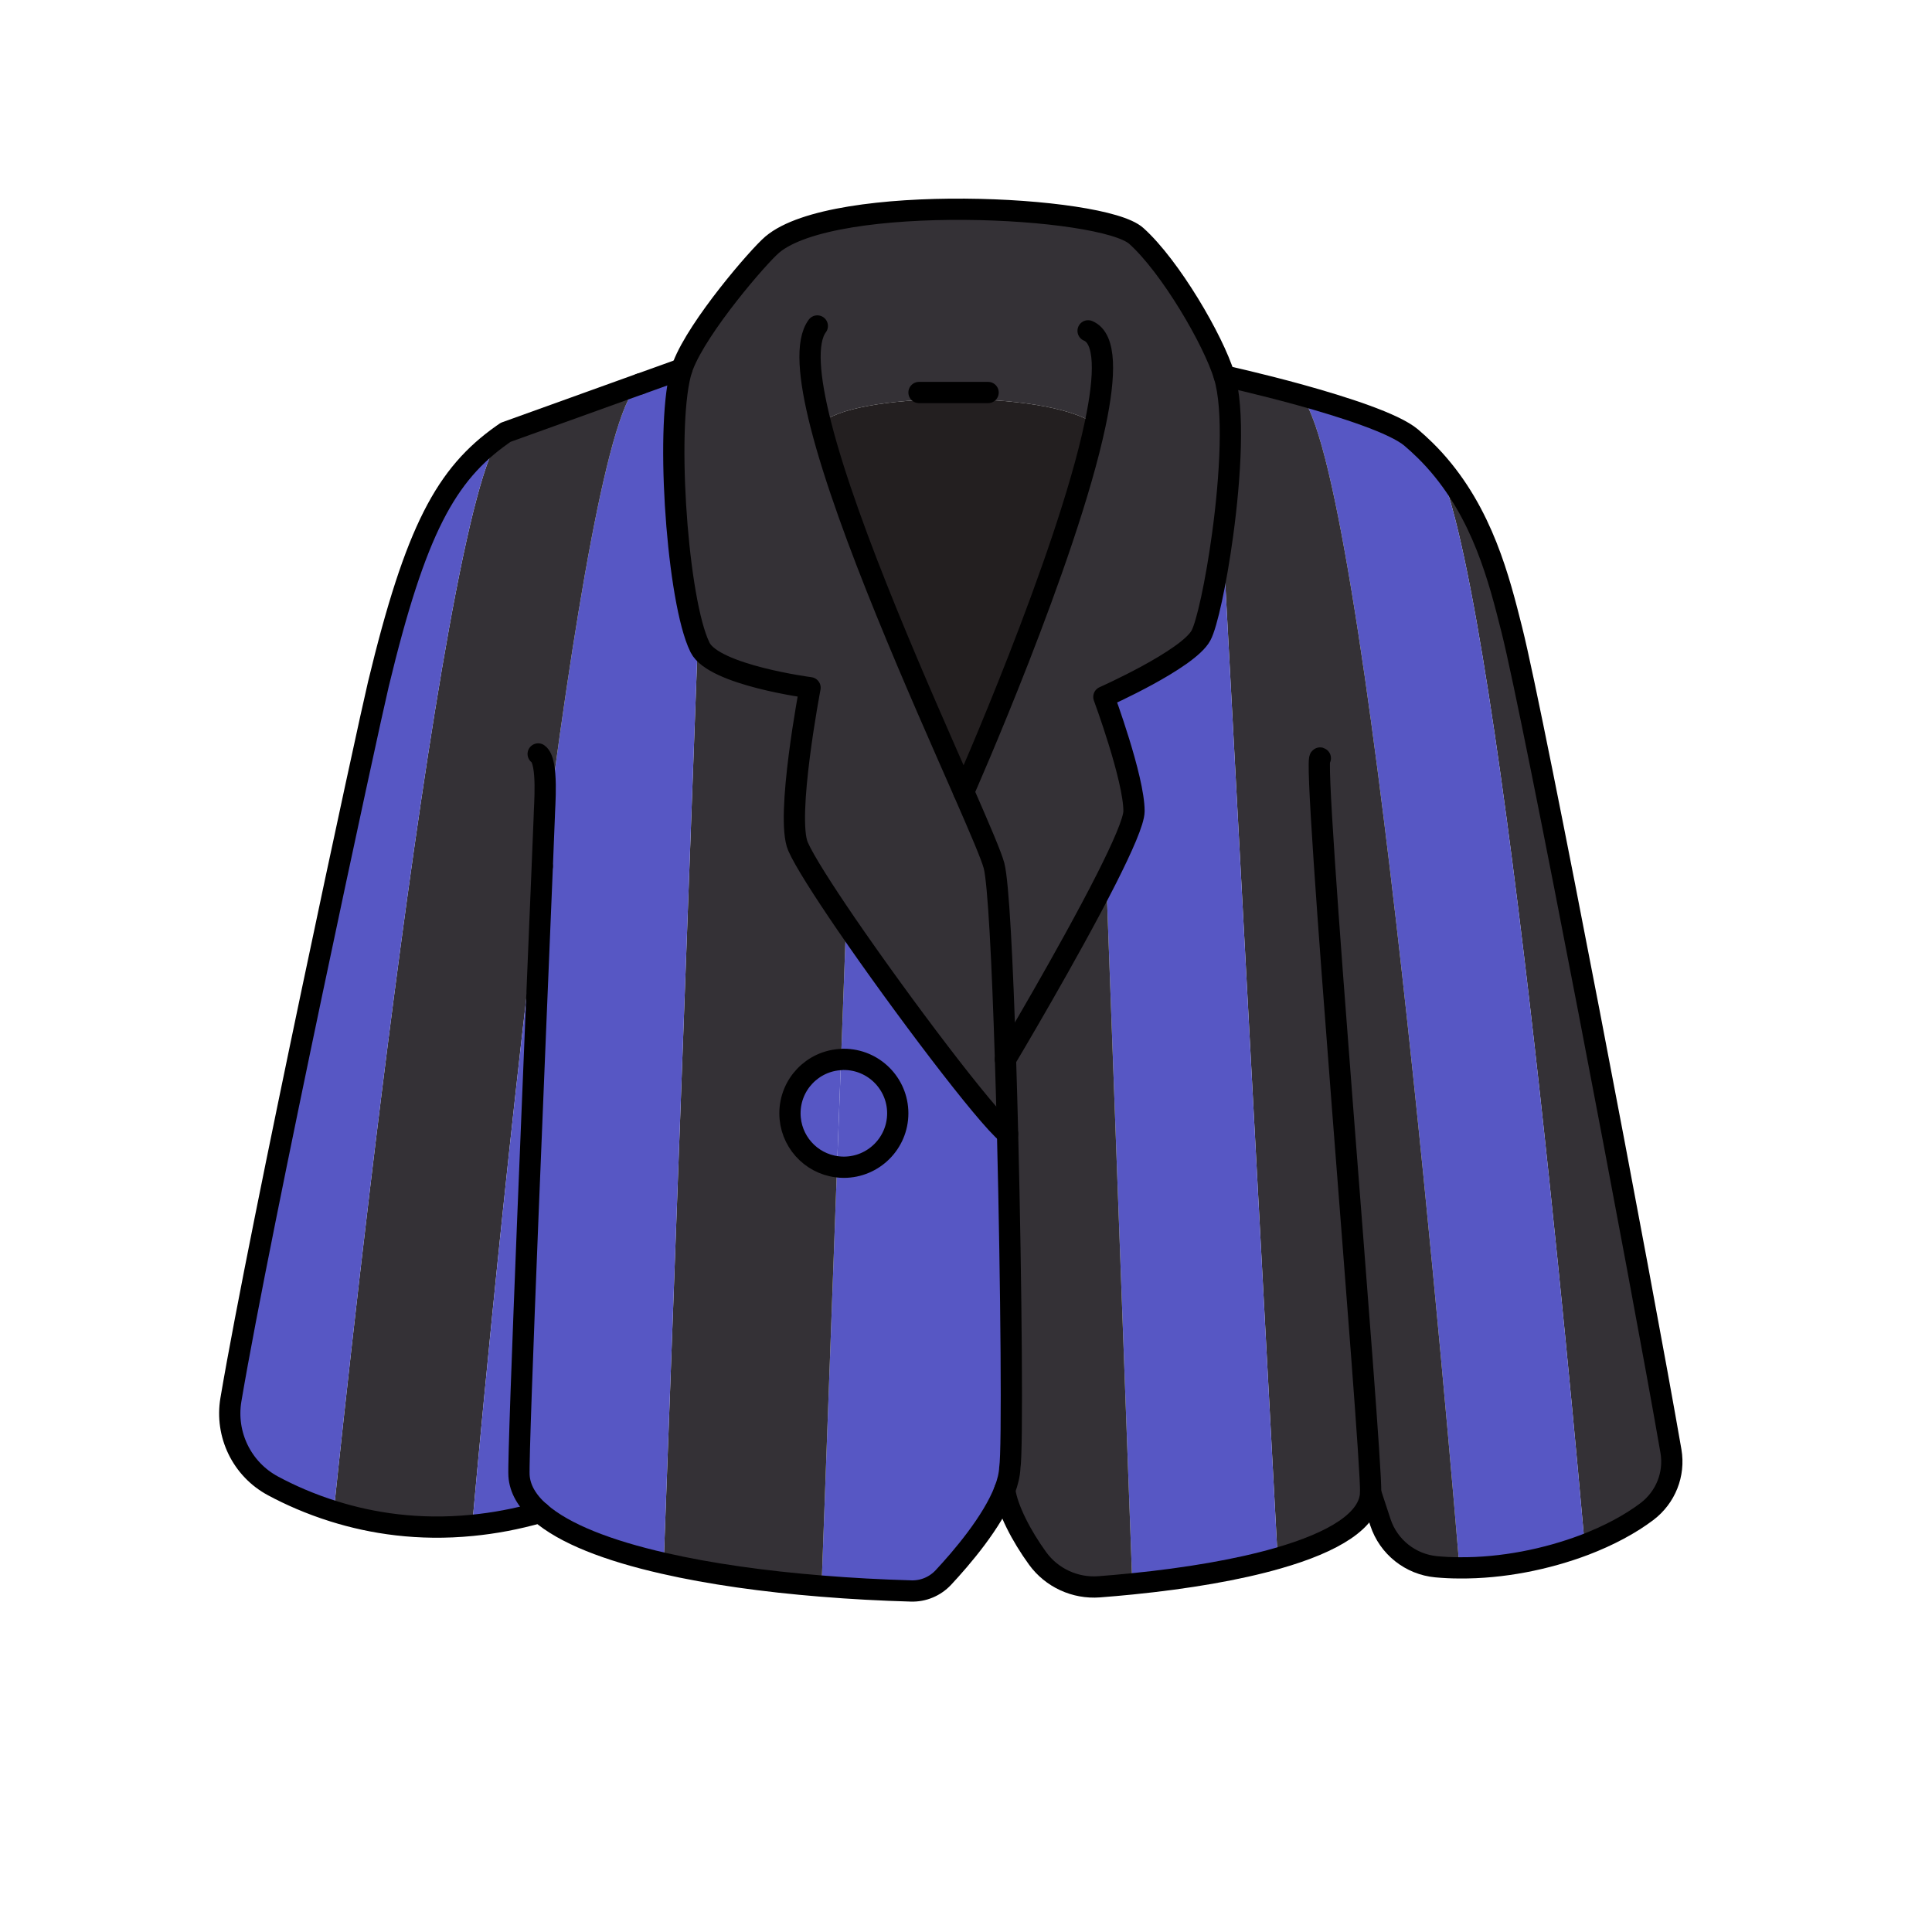 <svg width="250" height="250" viewBox="0 0 250 250" fill="none" xmlns="http://www.w3.org/2000/svg">
<path d="M216.22 187.781C216.73 190.761 215.53 193.751 213.13 195.581C210.95 197.231 208.17 198.711 205.06 199.901C203.71 184.551 193.65 73.021 185.62 59.531C191.88 66.461 194 75.011 195.64 81.531C198.53 93.001 212.55 166.561 216.22 187.781Z" fill="#343136"/>
<path d="M185.62 59.531C193.65 73.02 203.71 184.551 205.06 199.901C200.13 201.771 194.37 202.931 188.86 202.881C187.96 192.071 176.76 58.701 168.15 51.081C173.88 52.671 180.43 54.771 182.62 56.631C183.24 57.161 183.83 57.7 184.39 58.251C184.82 58.67 185.23 59.1 185.62 59.531Z" fill="#5757C4"/>
<path d="M177.36 193.14C177.27 196.71 172.64 199.55 165.33 201.64L158.21 69.15C159.23 61.65 159.74 52.97 158.42 48.65C158.42 48.65 162.95 49.65 168.15 51.08C176.76 58.7 187.96 192.07 188.86 202.88C187.84 202.88 186.84 202.83 185.85 202.74C182.52 202.43 179.68 200.18 178.63 197L177.36 193.14Z" fill="#343136"/>
<path d="M158.21 69.15L165.33 201.64C160.18 203.12 153.69 204.23 146.52 204.95L143.15 113.76C145.24 109.63 146.74 106.23 146.74 104.96C146.74 100.71 142.84 90.18 142.84 90.18C142.84 90.18 153.7 85.35 155.4 82.24C156.17 80.83 157.36 75.4 158.21 69.15Z" fill="#5757C4"/>
<path d="M106.2 54.901C109.74 68.841 119.24 90.031 124.7 102.471C124.7 102.471 138.01 72.401 141.71 54.901C135.4 50.301 109.75 50.791 106.2 54.901ZM109.48 119.541C106.44 115.091 104.06 111.351 103.27 109.551C101.61 105.791 104.82 88.991 104.82 88.991C104.82 88.991 92.38 87.371 90.59 83.791C90.49 83.591 90.39 83.361 90.29 83.121C87.49 76.241 86.09 54.371 88.23 47.741C88.28 47.601 88.33 47.461 88.38 47.331C90.36 42.181 98.17 33.141 99.93 31.651C107.94 24.891 142.66 26.591 147.04 30.531C151.43 34.471 157.01 44.011 158.42 48.641C159.74 52.971 159.23 61.651 158.21 69.151C157.36 75.401 156.17 80.831 155.4 82.241C153.7 85.351 142.84 90.181 142.84 90.181C142.84 90.181 146.74 100.711 146.74 104.961C146.74 106.231 145.24 109.631 143.15 113.761C138.32 123.301 130.29 136.781 130.11 137.071C130.21 140.191 130.3 143.441 130.38 146.721C127.52 144.381 116.65 130.001 109.48 119.541Z" fill="#343136"/>
<path d="M143.15 113.761L146.52 204.951C145.12 205.091 143.69 205.221 142.24 205.331C139.13 205.571 136.1 204.181 134.27 201.661C132.21 198.831 130.34 195.281 130.01 192.801C130.4 191.791 130.63 190.821 130.67 189.921C131.04 187.821 130.87 166.561 130.38 146.721C130.3 143.441 130.21 140.191 130.11 137.081C130.29 136.781 138.32 123.301 143.15 113.761Z" fill="#343136"/>
<path d="M106.2 54.901C109.75 50.791 135.4 50.301 141.71 54.901C138.01 72.401 124.7 102.471 124.7 102.471C119.24 90.031 109.74 68.841 106.2 54.901Z" fill="#231F20"/>
<path d="M108.31 150.981L108.83 137.101C108.95 137.081 109.07 137.081 109.19 137.081C113.04 137.081 116.17 140.211 116.17 144.061C116.17 147.911 113.04 151.041 109.19 151.041C108.89 151.041 108.59 151.021 108.31 150.981Z" fill="#5757C4"/>
<path d="M108.83 137.101L109.48 119.541C116.65 130.001 127.52 144.381 130.38 146.721C130.87 166.561 131.04 187.821 130.67 189.921C130.63 190.821 130.4 191.791 130.01 192.801C128.43 196.941 124.4 201.631 122.07 204.131C120.99 205.281 119.48 205.921 117.9 205.871C113.98 205.761 110.09 205.551 106.31 205.241L108.31 150.981C108.59 151.021 108.89 151.041 109.19 151.041C113.04 151.041 116.17 147.911 116.17 144.061C116.17 140.211 113.04 137.081 109.19 137.081C109.07 137.081 108.95 137.081 108.83 137.101Z" fill="#5757C4"/>
<path d="M108.83 137.101C105.15 137.281 102.22 140.331 102.22 144.061C102.22 147.791 104.87 150.551 108.31 150.981L106.31 205.241C98.87 204.641 91.86 203.661 85.88 202.291L90.29 83.121C90.39 83.361 90.49 83.591 90.59 83.791C92.38 87.371 104.82 88.991 104.82 88.991C104.82 88.991 101.61 105.791 103.27 109.551C104.06 111.351 106.44 115.091 109.48 119.541L108.83 137.101Z" fill="#343136"/>
<path d="M108.83 137.101L108.31 150.981C104.87 150.551 102.22 147.611 102.22 144.061C102.22 140.331 105.15 137.281 108.83 137.101Z" fill="#5757C4"/>
<path d="M90.29 83.121L85.88 202.291C78.71 200.661 73.02 198.471 69.87 195.711H69.86C68.22 194.271 67.27 192.681 67.16 190.941C66.98 188.011 69.37 131.501 70.17 112.101C74.15 80.651 78.81 52.011 82.82 49.681H82.83L88.23 47.741C86.09 54.371 87.49 76.241 90.29 83.121Z" fill="#5757C4"/>
<path d="M70.17 112.091C65.07 152.431 61.1 197.381 61.1 197.381C54.15 198.071 48.11 197.111 43.19 195.571C43.19 195.571 56.73 64.141 65 56.241C65.14 56.141 65.28 56.041 65.43 55.941L82.82 49.681C78.81 52.011 74.15 80.651 70.17 112.091Z" fill="#343136"/>
<path d="M70.17 112.101C69.37 131.501 66.98 188.011 67.16 190.941C67.27 192.681 68.22 194.271 69.86 195.711C66.8 196.581 63.88 197.111 61.1 197.381C61.1 197.381 65.07 152.431 70.17 112.101Z" fill="#5757C4"/>
<path d="M48.96 88.541C53.79 68.501 57.72 61.381 65 56.241C56.73 64.141 43.19 195.571 43.19 195.571C40.12 194.611 37.48 193.431 35.34 192.281C31.3 190.121 29.12 185.621 29.88 181.111C33.69 158.601 47.74 93.611 48.96 88.541Z" fill="#5757C4"/>
<path d="M170.85 98.111C169.6 96.3 177.51 187.711 177.36 193.141C177.27 196.711 172.64 199.551 165.33 201.641C160.18 203.121 153.69 204.231 146.52 204.951C145.12 205.091 143.69 205.221 142.24 205.331C139.13 205.571 136.1 204.18 134.27 201.66C132.21 198.83 130.34 195.281 130.01 192.801V192.78" stroke="black" stroke-width="2.75" stroke-linecap="round" stroke-linejoin="round"/>
<path d="M130.11 137.071C129.72 124.591 129.2 114.241 128.63 112.031C128.29 110.741 126.79 107.251 124.7 102.471C119.24 90.031 109.74 68.841 106.2 54.901C104.67 48.871 104.25 44.201 105.76 42.181" stroke="black" stroke-width="2.75" stroke-linecap="round" stroke-linejoin="round"/>
<path d="M69.87 195.711C73.02 198.471 78.71 200.661 85.88 202.291C91.86 203.661 98.87 204.641 106.31 205.241C110.09 205.551 113.98 205.761 117.9 205.871C119.48 205.921 120.99 205.281 122.07 204.131C124.4 201.631 128.43 196.941 130.01 192.801C130.4 191.791 130.63 190.821 130.67 189.921C131.04 187.821 130.87 166.561 130.38 146.721C130.3 143.441 130.21 140.191 130.11 137.081" stroke="black" stroke-width="2.75" stroke-linecap="round" stroke-linejoin="round"/>
<path d="M70.17 112.101C69.37 131.501 66.98 188.011 67.16 190.941C67.27 192.681 68.22 194.271 69.86 195.711" stroke="black" stroke-width="2.75" stroke-linecap="round" stroke-linejoin="round"/>
<path d="M69.64 97.561C71 98.51 70.43 104.511 70.43 105.641C70.43 105.831 70.33 108.221 70.17 112.091" stroke="black" stroke-width="2.75" stroke-linecap="round" stroke-linejoin="round"/>
<path d="M158.42 48.65C158.42 48.65 162.95 49.65 168.15 51.08C173.88 52.67 180.43 54.77 182.62 56.63C183.24 57.16 183.83 57.7 184.39 58.25C184.82 58.67 185.23 59.1 185.62 59.53C191.88 66.46 194 75.01 195.64 81.53C198.53 93 212.55 166.56 216.22 187.78C216.73 190.76 215.53 193.75 213.13 195.58C210.95 197.23 208.17 198.71 205.06 199.9C200.13 201.77 194.37 202.93 188.86 202.88C187.84 202.88 186.84 202.83 185.85 202.74C182.52 202.43 179.68 200.18 178.63 197L177.36 193.14" stroke="black" stroke-width="2.75" stroke-linecap="round" stroke-linejoin="round"/>
<path d="M82.82 49.681L65.43 55.941C65.28 56.041 65.14 56.141 65 56.241C57.72 61.381 53.79 68.501 48.96 88.541C47.74 93.611 33.69 158.601 29.88 181.111C29.12 185.621 31.3 190.121 35.34 192.281C37.48 193.431 40.12 194.611 43.19 195.571C48.11 197.111 54.15 198.071 61.1 197.381C63.88 197.111 66.8 196.581 69.86 195.711H69.87" stroke="black" stroke-width="2.75" stroke-linecap="round" stroke-linejoin="round"/>
<path d="M88.23 47.741L82.83 49.681" stroke="black" stroke-width="2.75" stroke-linecap="round" stroke-linejoin="round"/>
<path d="M130.11 137.081C130.29 136.781 138.32 123.301 143.15 113.761C145.24 109.631 146.74 106.231 146.74 104.961C146.74 100.711 142.84 90.181 142.84 90.181C142.84 90.181 153.7 85.351 155.4 82.241C156.17 80.831 157.36 75.401 158.21 69.151C159.23 61.651 159.74 52.971 158.42 48.651C157.01 44.011 151.43 34.471 147.04 30.531C142.66 26.591 107.94 24.891 99.93 31.651C98.17 33.141 90.36 42.181 88.38 47.331C88.33 47.461 88.28 47.601 88.23 47.741C86.09 54.371 87.49 76.241 90.29 83.121C90.39 83.361 90.49 83.591 90.59 83.791C92.38 87.371 104.82 88.991 104.82 88.991C104.82 88.991 101.61 105.791 103.27 109.551C104.06 111.351 106.44 115.091 109.48 119.541C116.65 130.001 127.52 144.381 130.38 146.721" stroke="black" stroke-width="2.75" stroke-linecap="round" stroke-linejoin="round"/>
<path d="M140.8 42.81C143.13 43.77 143.07 48.491 141.71 54.901C138.01 72.401 124.7 102.471 124.7 102.471" stroke="black" stroke-width="2.75" stroke-linecap="round" stroke-linejoin="round"/>
<path d="M108.83 137.101C108.95 137.081 109.07 137.081 109.19 137.081C113.04 137.081 116.17 140.211 116.17 144.061C116.17 147.911 113.04 151.041 109.19 151.041C108.89 151.041 108.59 151.021 108.31 150.981C104.87 150.551 102.22 147.611 102.22 144.061C102.22 140.331 105.15 137.281 108.83 137.101Z" stroke="black" stroke-width="2.75" stroke-linecap="round" stroke-linejoin="round"/>
<path d="M118.92 50.791H127.86" stroke="black" stroke-width="2.75" stroke-linecap="round" stroke-linejoin="round"/>
</svg>
